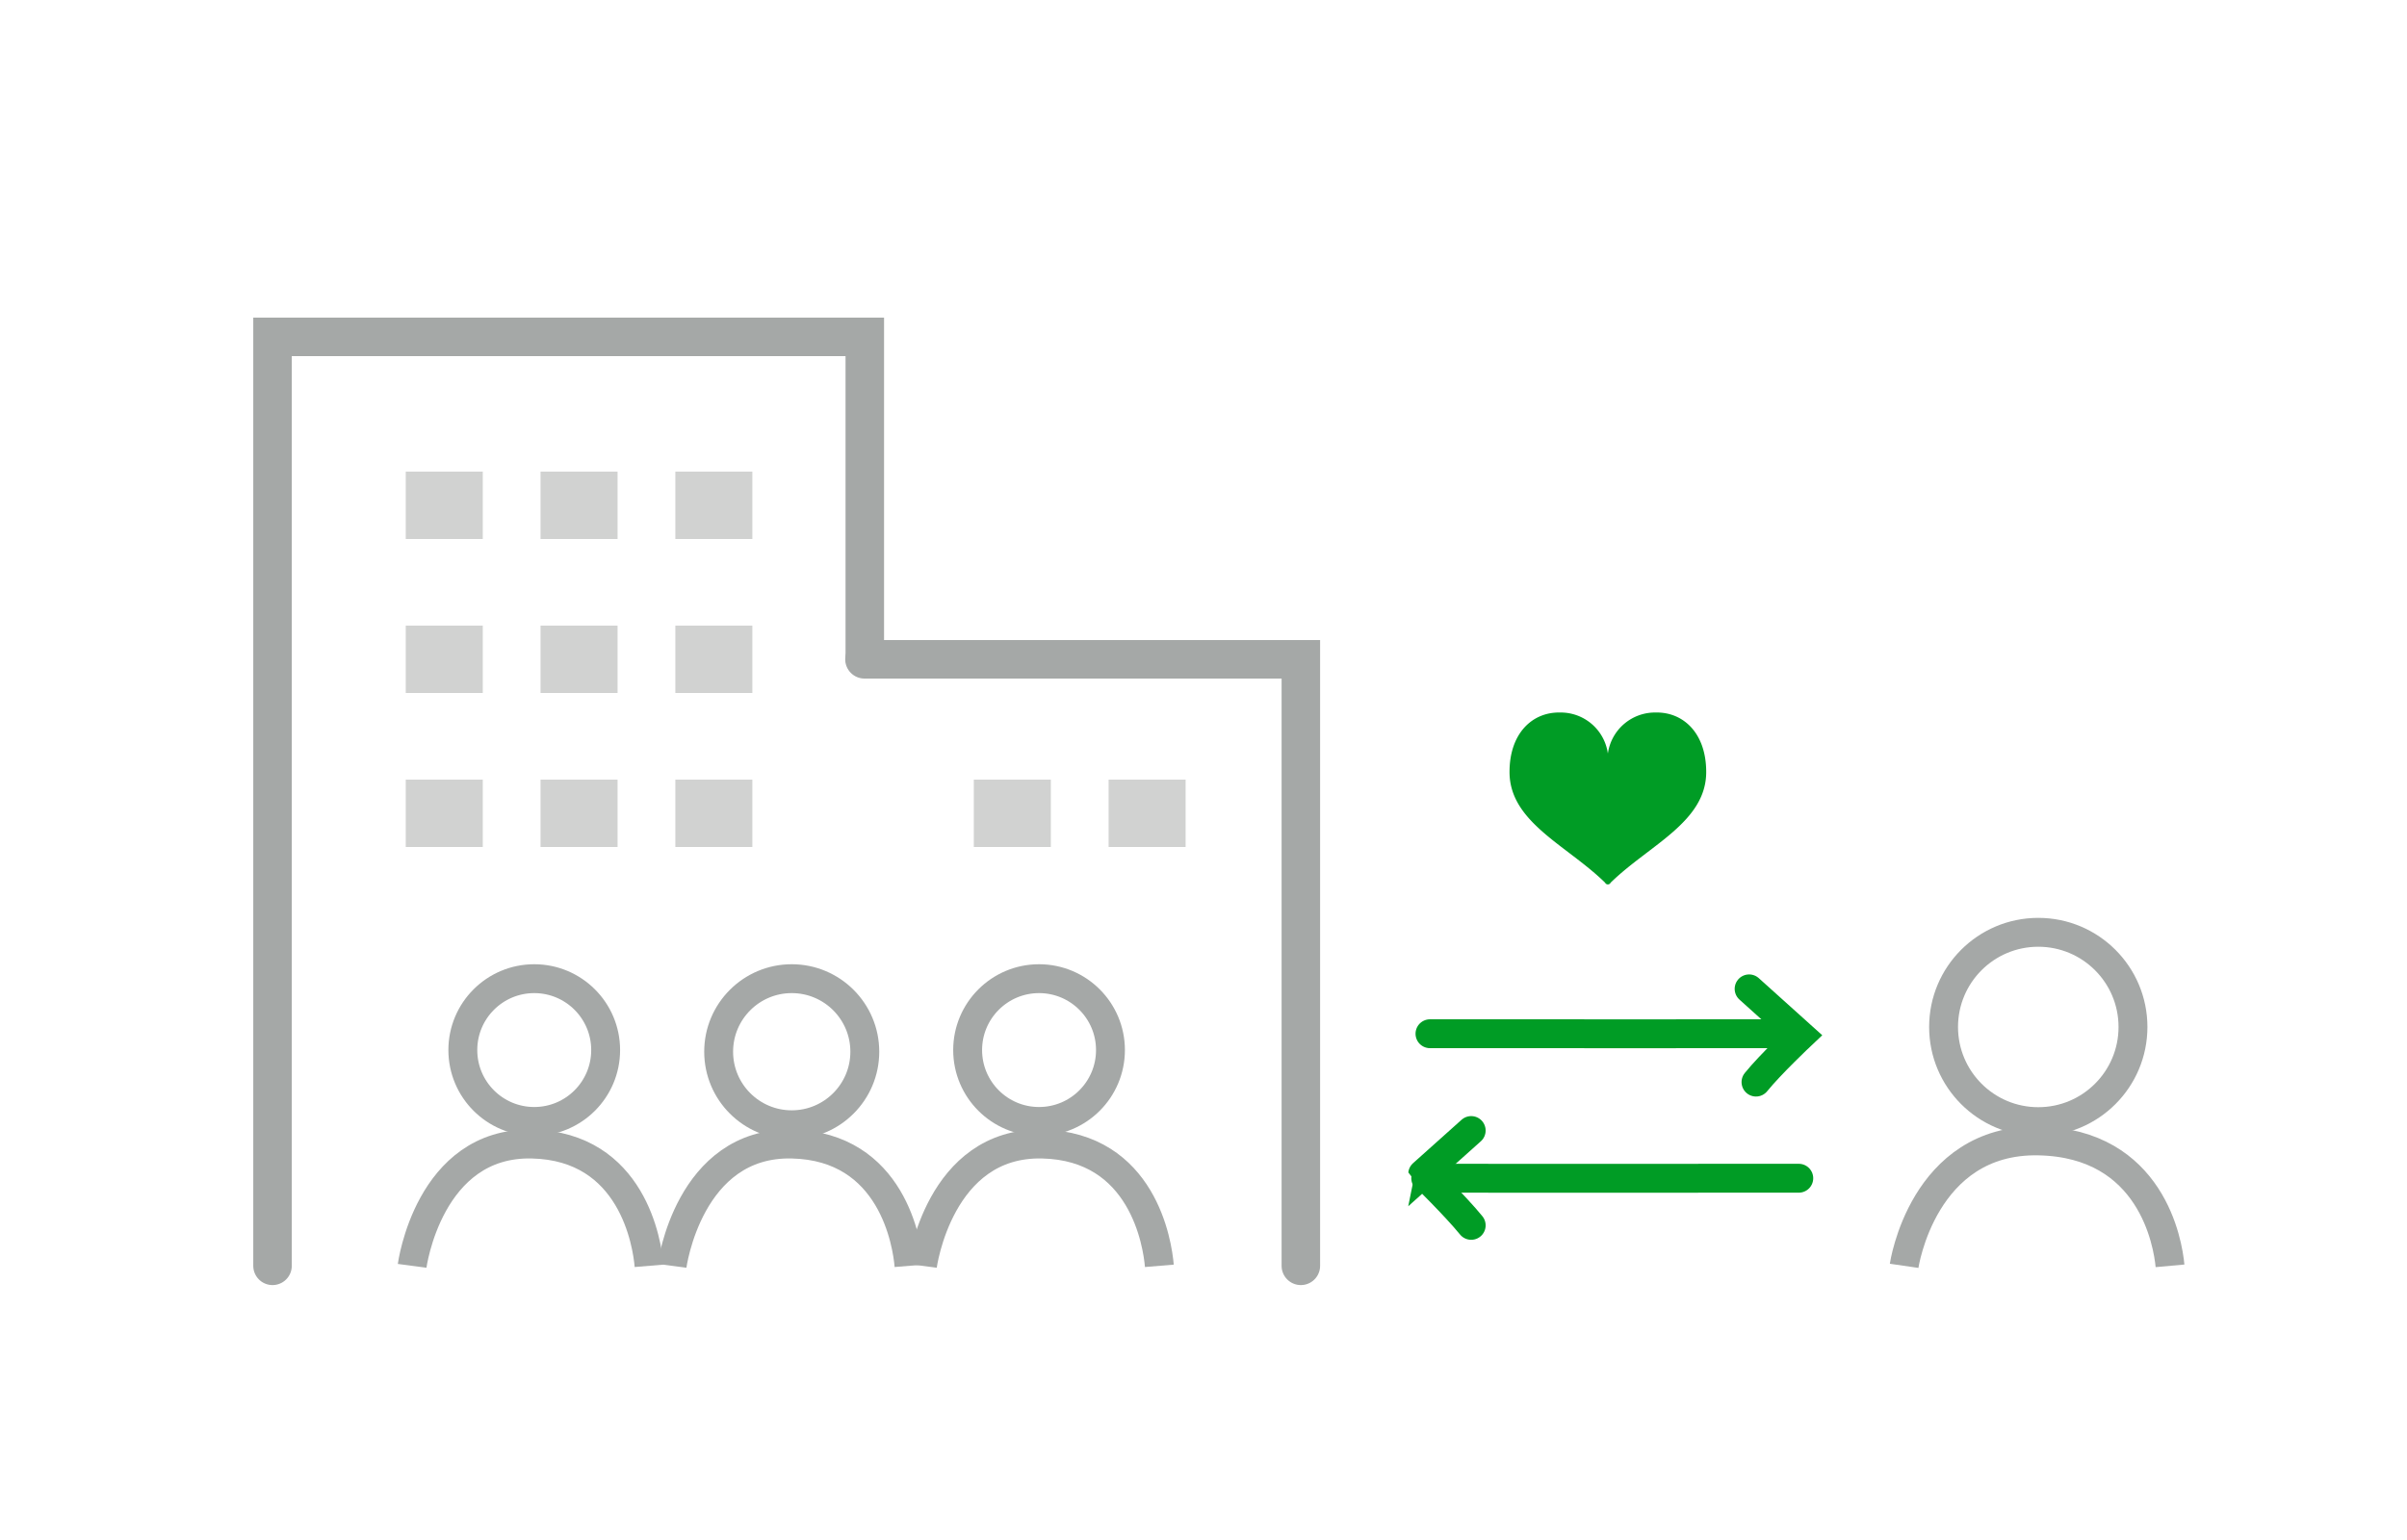 <svg xmlns="http://www.w3.org/2000/svg" width="250" height="160" viewBox="0 0 250 160">
  <defs>
    <style>
      .cls-1, .cls-5 {
        fill: none;
      }

      .cls-2, .cls-3, .cls-6, .cls-7 {
        fill: none;
      }

      .cls-2, .cls-3, .cls-5 {
        stroke: #a5a8a7;
      }

      .cls-2, .cls-5 {
        stroke-miterlimit: 10;
      }

      .cls-2, .cls-5, .cls-6 {
        stroke-width: 3px;
      }

      .cls-3, .cls-6 {
        stroke-linecap: round;
      }

      .cls-3 {
        stroke-width: 4px;
      }

      .cls-4 {
        fill: #d1d2d1;
      }

      .cls-6 {
        stroke: #009c25;
      }

      .cls-7 {
        stroke: #707070;
      }

      .cls-8 {
        fill: #009c25;
      }
    </style>
  </defs>
  <g id="hr_strategy_07" transform="translate(-881.459 -1183)">
    <rect id="長方形_1662" data-name="長方形 1662" class="cls-1" width="250" height="160" transform="translate(881.459 1183)"/>
    <g id="icon" transform="translate(924.266 1159.497)">
      <ellipse id="楕円形_39" data-name="楕円形 39" class="cls-2" cx="9.836" cy="9.835" rx="9.836" ry="9.835" transform="translate(159.06 120.366)"/>
      <path id="パス_374" data-name="パス 374" class="cls-2" d="M241.316,673c-.213-2.346-1.915-12.744-13.647-12.979C215.622,659.781,213.7,673,213.7,673" transform="translate(-58.737 -517.982)"/>
      <path id="パス_480" data-name="パス 480" class="cls-3" d="M389.39,807.109V710.594h61.516v33.331" transform="translate(-403.892 -652.091)"/>
      <rect id="長方形_1515" data-name="長方形 1515" class="cls-4" width="8" height="7" transform="translate(13.336 72.503)"/>
      <rect id="長方形_1517" data-name="長方形 1517" class="cls-4" width="8" height="7" transform="translate(13.336 88.503)"/>
      <rect id="長方形_1519" data-name="長方形 1519" class="cls-4" width="8" height="7" transform="translate(27.336 104.503)"/>
      <rect id="長方形_1520" data-name="長方形 1520" class="cls-4" width="8" height="7" transform="translate(13.336 104.503)"/>
      <ellipse id="楕円形_71" data-name="楕円形 71" class="cls-5" cx="7.417" cy="7.417" rx="7.417" ry="7.417" transform="translate(57.696 125.183)"/>
      <ellipse id="楕円形_72" data-name="楕円形 72" class="cls-5" cx="7.417" cy="7.417" rx="7.417" ry="7.417" transform="translate(5.264 125.183)"/>
      <ellipse id="楕円形_73" data-name="楕円形 73" class="cls-2" cx="7.59" cy="7.589" rx="7.59" ry="7.589" transform="translate(31.835 125.183)"/>
      <path id="パス_483" data-name="パス 483" class="cls-2" d="M238.311,672.676c-.19-2.287-1.706-12.425-12.162-12.654-10.735-.235-12.446,12.654-12.446,12.654" transform="translate(-186.703 -517.658)"/>
      <path id="パス_484" data-name="パス 484" class="cls-2" d="M238.311,672.676c-.19-2.287-1.706-12.425-12.162-12.654-10.735-.235-12.446,12.654-12.446,12.654" transform="translate(-160.703 -517.658)"/>
      <path id="パス_485" data-name="パス 485" class="cls-2" d="M238.311,672.676c-.19-2.287-1.706-12.425-12.162-12.654-10.735-.235-12.446,12.654-12.446,12.654" transform="translate(-213.703 -517.658)"/>
      <rect id="長方形_1521" data-name="長方形 1521" class="cls-4" width="8" height="7" transform="translate(-0.664 72.503)"/>
      <rect id="長方形_1522" data-name="長方形 1522" class="cls-4" width="8" height="7" transform="translate(-0.664 88.503)"/>
      <rect id="長方形_1524" data-name="長方形 1524" class="cls-4" width="8" height="7" transform="translate(27.336 72.503)"/>
      <rect id="長方形_1525" data-name="長方形 1525" class="cls-4" width="8" height="7" transform="translate(27.336 88.503)"/>
      <rect id="長方形_1526" data-name="長方形 1526" class="cls-4" width="8" height="7" transform="translate(-0.664 104.503)"/>
      <path id="パス_489" data-name="パス 489" class="cls-3" d="M434.714,773.609V710.594H389.39" transform="translate(-342.41 -618.591)"/>
      <rect id="長方形_1530" data-name="長方形 1530" class="cls-4" width="8" height="7" transform="translate(72.336 104.503)"/>
      <rect id="長方形_1531" data-name="長方形 1531" class="cls-4" width="8" height="7" transform="translate(58.336 104.503)"/>
      <path id="パス_486" data-name="パス 486" class="cls-6" d="M12.661,10.149c10.693,8.633,30.11,24.383,30.11,24.383" transform="translate(160.247 145.836) rotate(141)"/>
      <path id="パス_487" data-name="パス 487" class="cls-6" d="M2.2,10.393l6.754-.334S8.4,5.25,8.4,2.736" transform="translate(118.247 147.653) rotate(141)"/>
      <path id="パス_490" data-name="パス 490" class="cls-6" d="M8.881,24.7C19.574,16.063,37.238,1.732,37.238,1.732" transform="translate(114.358 106.119) rotate(39)"/>
      <path id="パス_491" data-name="パス 491" class="cls-6" d="M2.256-.156,9.49.221s-.583,4.319-.583,6.7" transform="translate(137.011 124.944) rotate(39)"/>
      <path id="パス_492" data-name="パス 492" class="cls-7" d="M144.021,108"/>
      <path id="ハート" class="cls-8" d="M143.188,372.023a4.946,4.946,0,0,0-4.973,4.265,4.946,4.946,0,0,0-4.973-4.265c-2.869-.055-5.242,2.152-5.242,6.18,0,5.171,5.849,7.559,9.848,11.422.139.135.106.131.106.131a.335.335,0,0,0,.26.128h0a.335.335,0,0,0,.26-.128s-.033,0,.106-.131c4-3.863,9.848-6.251,9.848-11.422C148.43,374.175,146.057,371.967,143.188,372.023Z" transform="translate(-14.022 -274.493)"/>
    </g>
  </g>
</svg>
